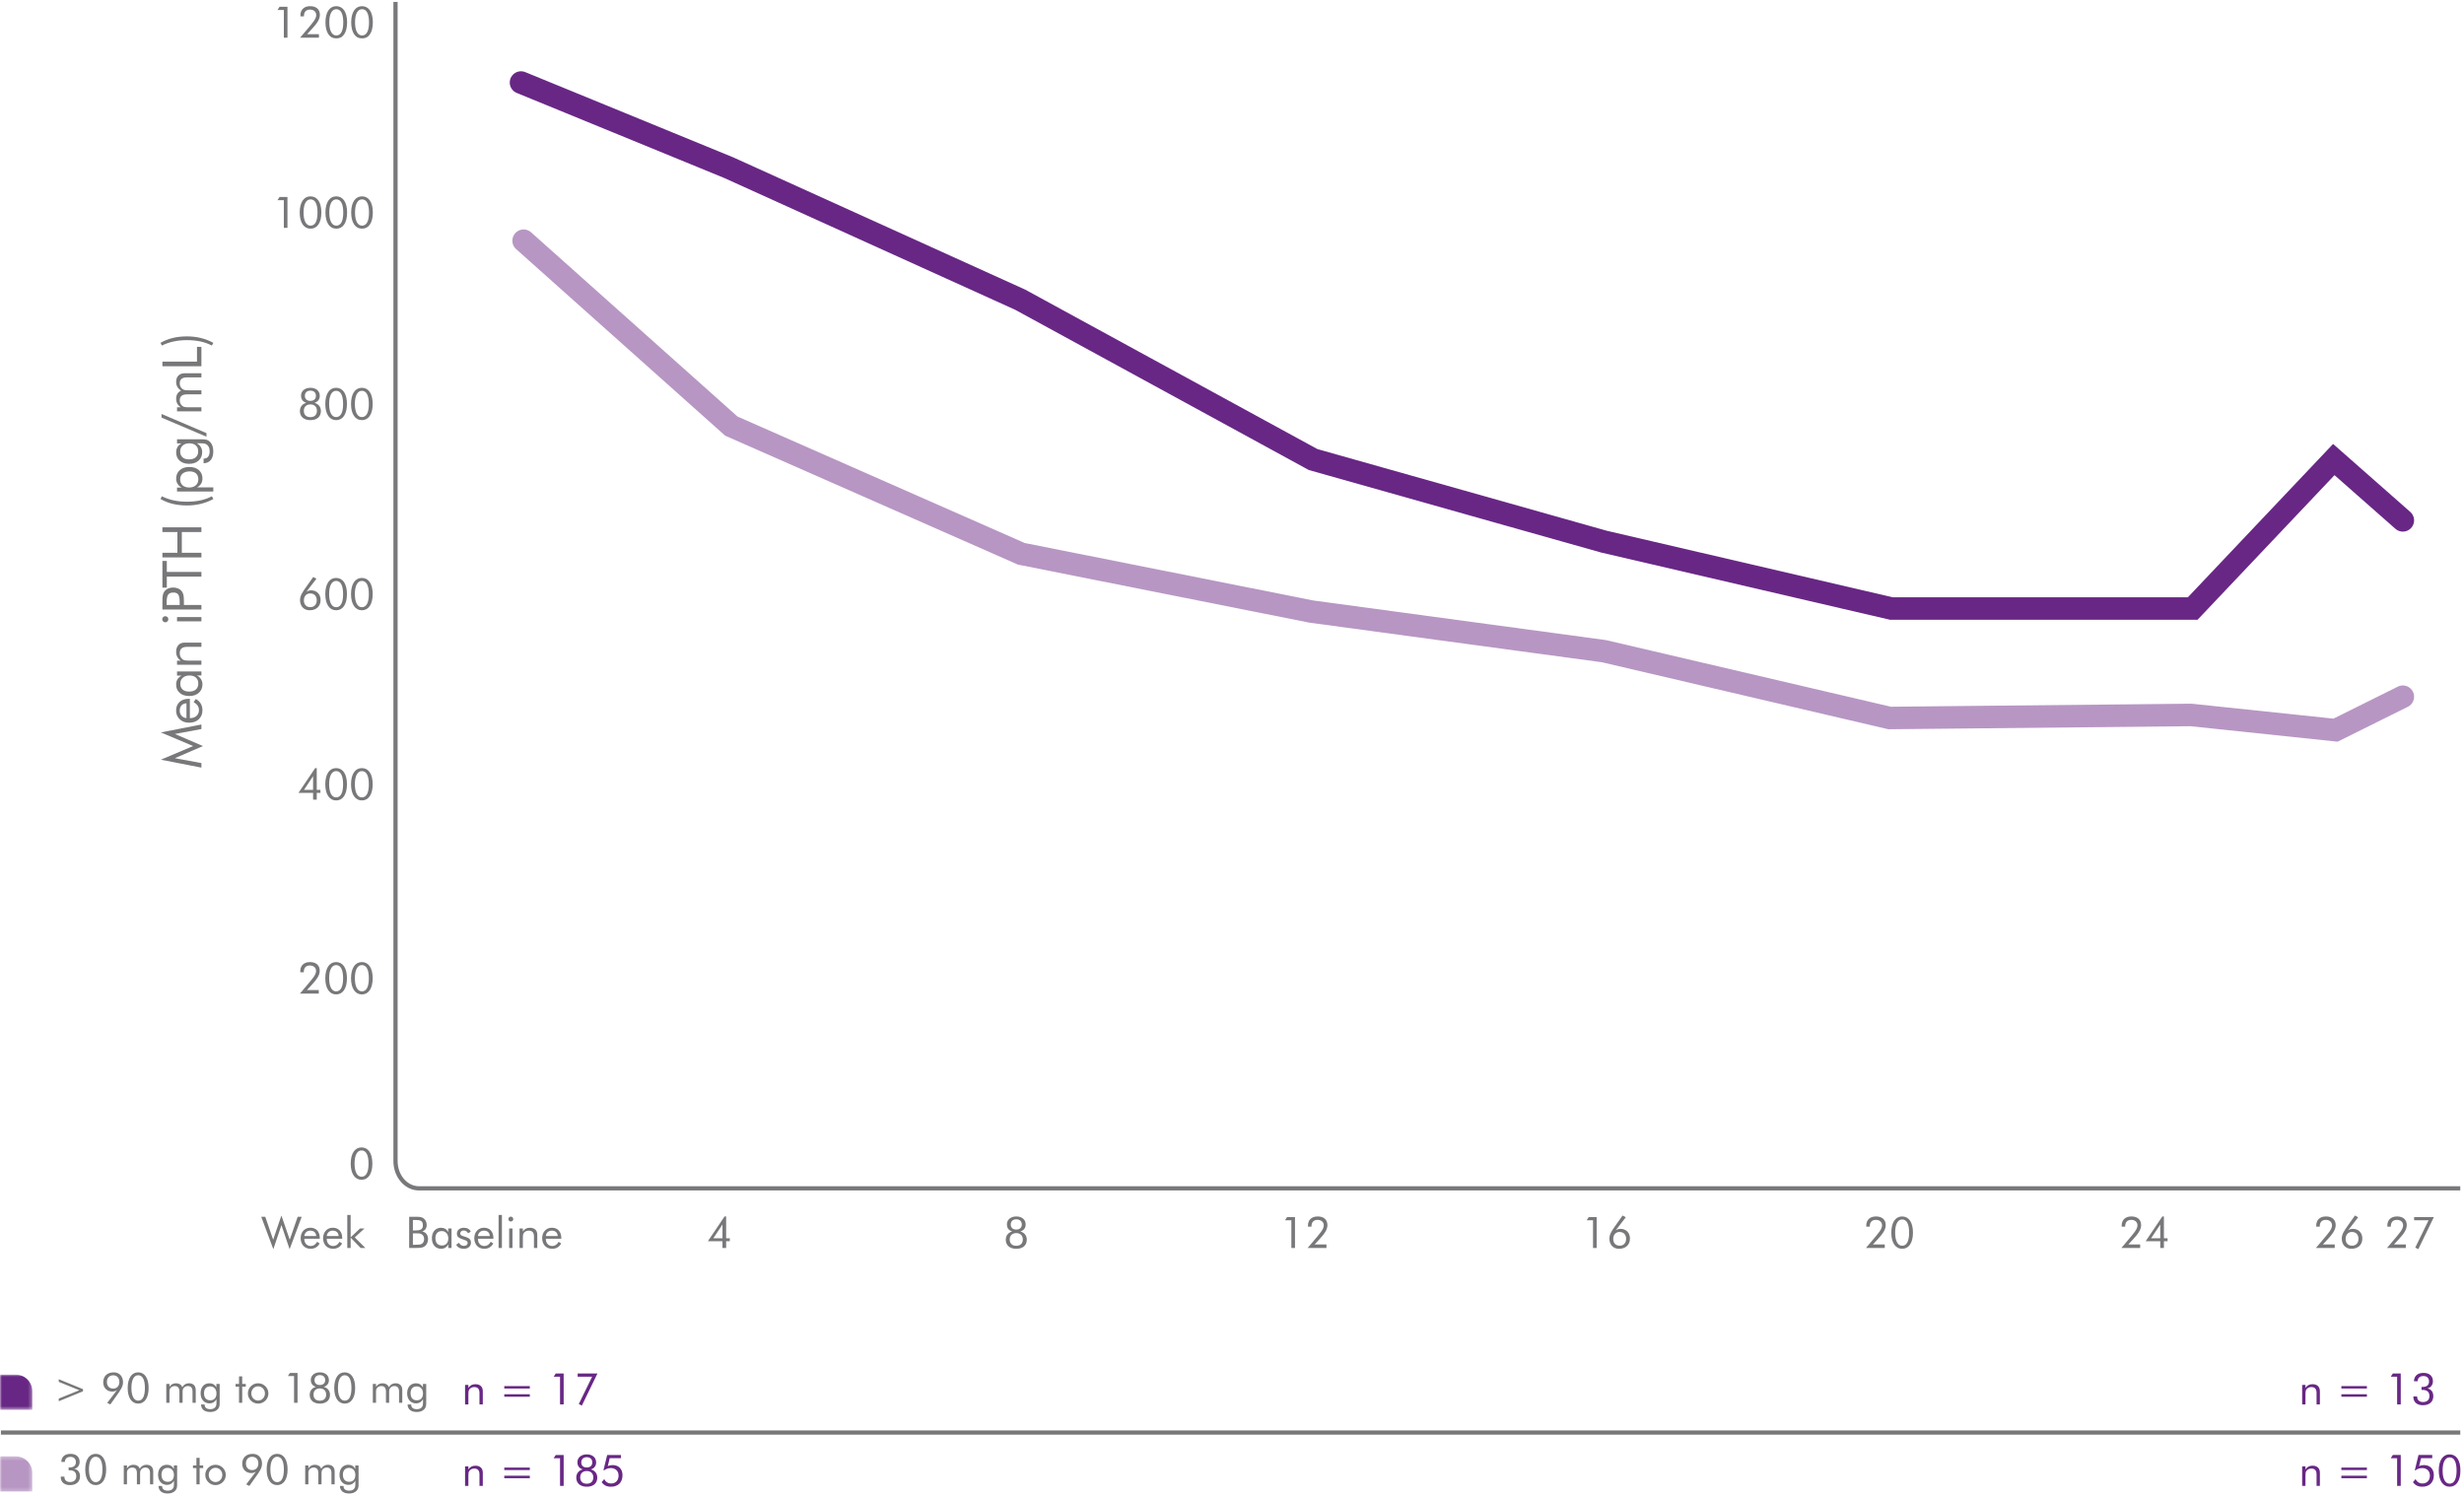 <?xml version="1.0" encoding="UTF-8"?>
<svg width="665px" height="404px" viewBox="0 0 665 404" version="1.1" xmlns="http://www.w3.org/2000/svg" xmlns:xlink="http://www.w3.org/1999/xlink">
    <!-- Generator: Sketch 52.6 (67491) - http://www.bohemiancoding.com/sketch -->
    <title>Group 41</title>
    <desc>Created with Sketch.</desc>
    <defs>
        <polygon id="path-1" points="0 0.983 8.721 0.983 8.721 10.485 0 10.485"></polygon>
        <polygon id="path-3" points="0 0.269 8.721 0.269 8.721 9.772 0 9.772"></polygon>
        <polygon id="path-5" points="0.949 0.314 45.132 0.314 45.132 13.979 0.949 13.979"></polygon>
        <polygon id="path-7" points="0.512 0.934 29.359 0.934 29.359 11.252 0.512 11.252"></polygon>
        <polygon id="path-9" points="0 405.377 664.584 405.377 664.584 0.934 0 0.934"></polygon>
    </defs>
    <g id="Desktop" stroke="none" stroke-width="1" fill="none" fill-rule="evenodd">
        <g id="3.0-Desktop-Dosing&amp;Admin" transform="translate(-388, -1972)">
            <g id="Group-41" transform="translate(388, 1931)">
                <path d="M0.245,427.654 L663.997,427.654" id="Stroke-1" stroke="#78787B" stroke-width="1.139"></path>
                <polyline id="Stroke-3" stroke="#682785" stroke-width="6.073" stroke-linecap="round" points="648.493 181.45 629.859 165.036 591.781 205.248 510.455 205.248 432.89 187.195 354.385 165.036 275.347 121.897 196.668 86.253 140.61 63.274"></polyline>
                <polyline id="Stroke-4" stroke="#B796C3" stroke-width="6.073" stroke-linecap="round" points="648.493 229.048 630.328 238.076 591.31 233.972 509.984 234.793 432.89 216.761 353.914 206.069 275.643 190.477 197.374 156.009 141.315 105.97"></polyline>
                <g id="Group-13" transform="translate(0, 40.585)">
                    <path d="M106.744,0.934 L106.744,313.791 C106.744,317.861 109.58,321.162 113.077,321.162 L663.997,321.162" id="Stroke-5" stroke="#78787B" stroke-width="1.139"></path>
                    <g id="Group-9" transform="translate(0, 370.457)">
                        <mask id="mask-2" fill="white">
                            <use xlink:href="#path-1"></use>
                        </mask>
                        <g id="Clip-8"></g>
                        <path d="M4.248,0.983 L-0,0.983 L-0,10.485 L8.721,10.485 L8.721,5.455 C8.721,2.985 6.718,0.983 4.248,0.983" id="Fill-7" fill="#682785" mask="url(#mask-2)"></path>
                    </g>
                    <g id="Group-12" transform="translate(0, 393.231)">
                        <mask id="mask-4" fill="white">
                            <use xlink:href="#path-3"></use>
                        </mask>
                        <g id="Clip-11"></g>
                        <path d="M4.248,0.269 L-0,0.269 L-0,9.772 L8.721,9.772 L8.721,4.744 C8.721,2.272 6.718,0.269 4.248,0.269" id="Fill-10" fill="#B796C3" mask="url(#mask-4)"></path>
                    </g>
                </g>
                <path d="M125.515,420.061 L125.515,414.794 L126.411,414.794 L126.411,415.607 C126.859,414.923 127.495,414.605 128.32,414.605 C129.545,414.605 130.3,415.288 130.3,416.479 L130.3,420.061 L129.404,420.061 L129.404,416.962 C129.404,415.901 128.944,415.383 128.002,415.383 C127.471,415.383 127.012,415.583 126.717,415.948 C126.411,416.325 126.411,416.761 126.411,417.339 L126.411,420.061 L125.515,420.061 Z M136.097,415.783 L136.097,415.112 L142.991,415.112 L142.991,415.783 L136.097,415.783 Z M136.097,417.987 L136.097,417.315 L142.991,417.315 L142.991,417.987 L136.097,417.987 Z M151.145,420.061 L151.145,412.59 L149.425,412.59 L149.99,411.718 L152.123,411.718 L152.123,420.061 L151.145,420.061 Z M157.037,420.379 L156.212,419.955 L159.806,412.59 L155.906,412.59 L155.906,411.718 L161.244,411.718 L157.037,420.379 Z" id="n-=-17" fill="#682785"></path>
                <path d="M125.515,442.057 L125.515,436.79 L126.411,436.79 L126.411,437.603 C126.859,436.919 127.495,436.601 128.32,436.601 C129.545,436.601 130.3,437.284 130.3,438.475 L130.3,442.057 L129.404,442.057 L129.404,438.958 C129.404,437.897 128.944,437.379 128.002,437.379 C127.471,437.379 127.012,437.579 126.717,437.944 C126.411,438.321 126.411,438.757 126.411,439.335 L126.411,442.057 L125.515,442.057 Z M136.097,437.779 L136.097,437.108 L142.991,437.108 L142.991,437.779 L136.097,437.779 Z M136.097,439.983 L136.097,439.311 L142.991,439.311 L142.991,439.983 L136.097,439.983 Z M151.145,442.057 L151.145,434.586 L149.425,434.586 L149.99,433.714 L152.123,433.714 L152.123,442.057 L151.145,442.057 Z M158.368,442.281 C156.577,442.281 155.528,441.303 155.528,439.842 C155.528,438.734 156.153,437.909 157.261,437.603 C156.318,437.308 155.835,436.66 155.835,435.658 C155.835,434.456 156.825,433.549 158.368,433.549 C159.936,433.549 160.89,434.433 160.89,435.741 C160.89,436.648 160.372,437.332 159.464,437.603 C160.572,437.921 161.196,438.734 161.196,439.818 C161.196,441.326 160.171,442.281 158.368,442.281 Z M158.345,437.084 C159.311,437.084 159.853,436.566 159.853,435.717 C159.853,434.845 159.287,434.315 158.368,434.315 C157.437,434.315 156.872,434.857 156.872,435.717 C156.872,436.554 157.402,437.084 158.345,437.084 Z M158.357,441.468 C159.488,441.468 160.124,440.82 160.124,439.771 C160.124,438.699 159.464,438.039 158.357,438.039 C157.249,438.039 156.589,438.71 156.589,439.771 C156.589,440.82 157.225,441.468 158.357,441.468 Z M164.908,442.281 C163.765,442.281 162.952,441.892 162.375,441.043 L163.082,440.219 C163.459,440.996 164.107,441.409 164.932,441.409 C166.134,441.409 166.947,440.584 166.947,439.276 C166.947,438.074 166.146,437.249 164.849,437.249 C164.19,437.249 163.577,437.449 163.058,437.85 L162.87,437.815 L163.871,433.714 L167.571,433.714 L167.571,434.574 L164.555,434.574 L164.025,436.742 C164.425,436.53 164.861,436.436 165.333,436.436 C166.982,436.436 168.007,437.497 168.007,439.182 C168.007,441.079 166.841,442.281 164.908,442.281 Z" id="n-=-185" fill="#682785"></path>
                <path d="M15.856,419.209 L15.856,418.491 L21.413,416.237 L15.856,413.971 L15.856,413.265 L22.404,415.952 L22.404,416.521 L15.856,419.209 Z M29.779,420.074 L28.936,419.641 L31.566,416.214 C31.168,416.476 30.769,416.601 30.314,416.601 C28.856,416.601 27.854,415.576 27.854,414.084 C27.854,412.456 28.936,411.409 30.712,411.409 C32.204,411.409 33.206,412.479 33.206,414.073 C33.206,415.246 32.534,416.18 31.635,417.455 L29.779,420.074 Z M30.576,415.793 C31.544,415.793 32.215,415.064 32.215,413.993 C32.215,412.889 31.555,412.206 30.53,412.206 C29.528,412.206 28.856,412.912 28.856,413.993 C28.856,415.098 29.494,415.793 30.576,415.793 Z M37.298,419.846 C35.578,419.846 34.462,418.309 34.462,415.622 C34.462,412.934 35.578,411.409 37.275,411.409 C39.017,411.409 40.11,412.912 40.11,415.622 C40.11,418.332 39.006,419.846 37.298,419.846 Z M37.286,419.049 C38.471,419.049 39.108,417.888 39.108,415.633 C39.108,413.367 38.471,412.194 37.286,412.194 C36.159,412.194 35.465,413.413 35.465,415.61 C35.465,417.819 36.159,419.049 37.286,419.049 Z M44.878,419.63 L44.878,414.54 L45.743,414.54 L45.743,415.326 C46.153,414.677 46.734,414.358 47.497,414.358 C48.317,414.358 48.909,414.711 49.205,415.394 C49.649,414.688 50.241,414.358 51.015,414.358 C52.143,414.358 52.826,415.018 52.826,416.168 L52.826,419.63 L51.96,419.63 L51.96,416.635 C51.96,415.61 51.562,415.109 50.697,415.109 C50.23,415.109 49.82,415.303 49.546,415.656 C49.33,415.941 49.273,416.259 49.273,416.681 C49.273,416.783 49.285,416.886 49.285,417 L49.285,419.63 L48.419,419.63 L48.419,416.635 C48.419,415.61 48.021,415.109 47.155,415.109 C46.688,415.109 46.267,415.303 45.994,415.656 C45.777,415.929 45.732,416.248 45.732,416.635 C45.732,416.749 45.743,416.874 45.743,417 L45.743,419.63 L44.878,419.63 Z M56.735,422.112 C55.175,422.112 54.287,421.361 54.253,420.085 L55.232,420.085 L55.232,420.154 C55.232,420.905 55.768,421.349 56.747,421.349 C57.441,421.349 57.942,421.122 58.204,420.678 C58.398,420.359 58.421,419.983 58.421,419.516 L58.421,418.662 C58.022,419.391 57.362,419.789 56.576,419.789 C55.118,419.789 54.139,418.719 54.139,417.068 C54.139,415.371 55.107,414.358 56.53,414.358 C57.373,414.358 58.022,414.745 58.398,415.485 L58.398,414.54 L59.286,414.54 L59.286,419.539 C59.286,420.268 59.263,420.837 58.785,421.338 C58.318,421.85 57.635,422.112 56.735,422.112 Z M56.758,418.958 C57.783,418.958 58.421,418.275 58.421,417.102 C58.421,415.918 57.703,415.2 56.724,415.2 C55.676,415.2 55.062,415.872 55.062,417.034 C55.062,418.264 55.676,418.958 56.758,418.958 Z M64.509,419.63 L64.509,415.257 L63.575,415.257 L63.575,414.54 L64.509,414.54 L64.509,412.49 L65.374,412.49 L65.374,414.54 L66.331,414.54 L66.331,415.257 L65.374,415.257 L65.374,419.63 L64.509,419.63 Z M69.671,419.846 C68.92,419.846 68.236,419.562 67.712,419.038 C67.177,418.503 66.904,417.842 66.904,417.102 C66.904,416.362 67.177,415.679 67.712,415.155 C68.236,414.631 68.92,414.358 69.671,414.358 C70.423,414.358 71.094,414.642 71.63,415.166 C72.153,415.679 72.438,416.362 72.438,417.102 C72.438,417.842 72.153,418.514 71.63,419.038 C71.094,419.55 70.411,419.846 69.671,419.846 Z M69.671,419.026 C70.684,419.026 71.504,418.184 71.504,417.102 C71.504,416.02 70.684,415.178 69.671,415.178 C68.646,415.178 67.826,416.02 67.826,417.102 C67.826,418.184 68.658,419.026 69.671,419.026 Z M79.358,419.63 L79.358,412.411 L77.695,412.411 L78.242,411.568 L80.303,411.568 L80.303,419.63 L79.358,419.63 Z M86.33,419.846 C84.599,419.846 83.586,418.901 83.586,417.489 C83.586,416.419 84.189,415.622 85.26,415.326 C84.349,415.041 83.882,414.415 83.882,413.447 C83.882,412.285 84.839,411.409 86.33,411.409 C87.845,411.409 88.767,412.263 88.767,413.527 C88.767,414.403 88.266,415.064 87.389,415.326 C88.46,415.633 89.063,416.419 89.063,417.466 C89.063,418.924 88.072,419.846 86.33,419.846 Z M86.307,414.825 C87.241,414.825 87.765,414.324 87.765,413.504 C87.765,412.661 87.218,412.149 86.33,412.149 C85.431,412.149 84.884,412.673 84.884,413.504 C84.884,414.312 85.396,414.825 86.307,414.825 Z M86.319,419.061 C87.412,419.061 88.027,418.434 88.027,417.421 C88.027,416.385 87.389,415.747 86.319,415.747 C85.248,415.747 84.611,416.396 84.611,417.421 C84.611,418.434 85.226,419.061 86.319,419.061 Z M93.041,419.846 C91.322,419.846 90.206,418.309 90.206,415.622 C90.206,412.934 91.322,411.409 93.018,411.409 C94.76,411.409 95.854,412.912 95.854,415.622 C95.854,418.332 94.749,419.846 93.041,419.846 Z M93.03,419.049 C94.214,419.049 94.851,417.888 94.851,415.633 C94.851,413.367 94.214,412.194 93.03,412.194 C91.902,412.194 91.208,413.413 91.208,415.61 C91.208,417.819 91.902,419.049 93.03,419.049 Z M100.621,419.63 L100.621,414.54 L101.486,414.54 L101.486,415.326 C101.896,414.677 102.477,414.358 103.24,414.358 C104.06,414.358 104.652,414.711 104.948,415.394 C105.392,414.688 105.984,414.358 106.758,414.358 C107.886,414.358 108.569,415.018 108.569,416.168 L108.569,419.63 L107.704,419.63 L107.704,416.635 C107.704,415.61 107.305,415.109 106.44,415.109 C105.973,415.109 105.563,415.303 105.29,415.656 C105.073,415.941 105.016,416.259 105.016,416.681 C105.016,416.783 105.028,416.886 105.028,417 L105.028,419.63 L104.162,419.63 L104.162,416.635 C104.162,415.61 103.764,415.109 102.898,415.109 C102.431,415.109 102.01,415.303 101.737,415.656 C101.52,415.929 101.475,416.248 101.475,416.635 C101.475,416.749 101.486,416.874 101.486,417 L101.486,419.63 L100.621,419.63 Z M112.479,422.112 C110.919,422.112 110.03,421.361 109.996,420.085 L110.975,420.085 L110.975,420.154 C110.975,420.905 111.511,421.349 112.49,421.349 C113.185,421.349 113.686,421.122 113.947,420.678 C114.141,420.359 114.164,419.983 114.164,419.516 L114.164,418.662 C113.765,419.391 113.105,419.789 112.319,419.789 C110.862,419.789 109.882,418.719 109.882,417.068 C109.882,415.371 110.85,414.358 112.274,414.358 C113.116,414.358 113.765,414.745 114.141,415.485 L114.141,414.54 L115.029,414.54 L115.029,419.539 C115.029,420.268 115.006,420.837 114.528,421.338 C114.061,421.85 113.378,422.112 112.479,422.112 Z M112.501,418.958 C113.526,418.958 114.164,418.275 114.164,417.102 C114.164,415.918 113.446,415.2 112.467,415.2 C111.42,415.2 110.805,415.872 110.805,417.034 C110.805,418.264 111.42,418.958 112.501,418.958 Z" id="&gt;-90-mg-to-180-mg" fill="#78787B"></path>
                <path d="M18.864,441.842 C17.35,441.842 16.393,440.999 16.393,439.712 L16.393,439.564 L17.384,439.564 L17.384,439.656 C17.384,440.487 17.965,441.011 18.898,441.011 C19.98,441.011 20.584,440.43 20.584,439.439 C20.584,438.392 19.98,437.845 18.807,437.845 C18.716,437.845 18.625,437.845 18.523,437.856 L18.523,437.059 C18.614,437.059 18.693,437.071 18.784,437.071 C19.912,437.071 20.481,436.57 20.481,435.613 C20.481,434.771 19.935,434.224 19.035,434.224 C18.09,434.224 17.543,434.702 17.498,435.579 L16.541,435.579 C16.61,434.19 17.486,433.404 19.058,433.404 C20.572,433.404 21.495,434.247 21.495,435.568 C21.495,436.536 20.959,437.23 20.048,437.469 C21.016,437.629 21.597,438.369 21.597,439.473 C21.597,440.931 20.595,441.842 18.864,441.842 Z M25.841,441.842 C24.121,441.842 23.005,440.305 23.005,437.617 C23.005,434.93 24.121,433.404 25.818,433.404 C27.56,433.404 28.653,434.907 28.653,437.617 C28.653,440.327 27.549,441.842 25.841,441.842 Z M25.829,441.045 C27.013,441.045 27.651,439.883 27.651,437.629 C27.651,435.363 27.013,434.19 25.829,434.19 C24.702,434.19 24.007,435.408 24.007,437.606 C24.007,439.815 24.702,441.045 25.829,441.045 Z M33.405,441.626 L33.405,436.536 L34.271,436.536 L34.271,437.321 C34.681,436.672 35.261,436.353 36.024,436.353 C36.844,436.353 37.436,436.706 37.732,437.39 C38.176,436.684 38.769,436.353 39.543,436.353 C40.67,436.353 41.353,437.014 41.353,438.164 L41.353,441.626 L40.488,441.626 L40.488,438.631 C40.488,437.606 40.089,437.105 39.224,437.105 C38.757,437.105 38.347,437.298 38.074,437.651 C37.858,437.936 37.801,438.255 37.801,438.676 C37.801,438.779 37.812,438.881 37.812,438.995 L37.812,441.626 L36.947,441.626 L36.947,438.631 C36.947,437.606 36.548,437.105 35.683,437.105 C35.216,437.105 34.795,437.298 34.521,437.651 C34.305,437.925 34.259,438.244 34.259,438.631 C34.259,438.745 34.271,438.87 34.271,438.995 L34.271,441.626 L33.405,441.626 Z M45.255,444.108 C43.695,444.108 42.807,443.356 42.773,442.081 L43.752,442.081 L43.752,442.149 C43.752,442.901 44.287,443.345 45.267,443.345 C45.961,443.345 46.462,443.117 46.724,442.673 C46.918,442.354 46.941,441.979 46.941,441.512 L46.941,440.658 C46.542,441.386 45.882,441.785 45.096,441.785 C43.638,441.785 42.659,440.715 42.659,439.063 C42.659,437.367 43.627,436.353 45.05,436.353 C45.893,436.353 46.542,436.74 46.918,437.481 L46.918,436.536 L47.806,436.536 L47.806,441.534 C47.806,442.263 47.783,442.833 47.305,443.334 C46.838,443.846 46.155,444.108 45.255,444.108 Z M45.278,440.954 C46.303,440.954 46.941,440.27 46.941,439.098 C46.941,437.913 46.223,437.196 45.244,437.196 C44.196,437.196 43.581,437.868 43.581,439.029 C43.581,440.259 44.196,440.954 45.278,440.954 Z M53.014,441.626 L53.014,437.253 L52.08,437.253 L52.08,436.536 L53.014,436.536 L53.014,434.486 L53.879,434.486 L53.879,436.536 L54.836,436.536 L54.836,437.253 L53.879,437.253 L53.879,441.626 L53.014,441.626 Z M58.168,441.842 C57.417,441.842 56.733,441.557 56.21,441.033 C55.674,440.498 55.401,439.838 55.401,439.098 C55.401,438.357 55.674,437.674 56.21,437.15 C56.733,436.627 57.417,436.353 58.168,436.353 C58.92,436.353 59.592,436.638 60.127,437.162 C60.651,437.674 60.935,438.357 60.935,439.098 C60.935,439.838 60.651,440.51 60.127,441.033 C59.592,441.546 58.908,441.842 58.168,441.842 Z M58.168,441.022 C59.182,441.022 60.002,440.179 60.002,439.098 C60.002,438.016 59.182,437.173 58.168,437.173 C57.143,437.173 56.324,438.016 56.324,439.098 C56.324,440.179 57.155,441.022 58.168,441.022 Z M67.293,442.07 L66.45,441.637 L69.081,438.209 C68.682,438.471 68.284,438.597 67.828,438.597 C66.371,438.597 65.369,437.572 65.369,436.08 C65.369,434.452 66.45,433.404 68.227,433.404 C69.718,433.404 70.72,434.474 70.72,436.069 C70.72,437.242 70.049,438.175 69.149,439.451 L67.293,442.07 Z M68.09,437.788 C69.058,437.788 69.73,437.059 69.73,435.989 C69.73,434.884 69.069,434.201 68.045,434.201 C67.042,434.201 66.371,434.907 66.371,435.989 C66.371,437.093 67.008,437.788 68.09,437.788 Z M74.805,441.842 C73.085,441.842 71.969,440.305 71.969,437.617 C71.969,434.93 73.085,433.404 74.782,433.404 C76.524,433.404 77.617,434.907 77.617,437.617 C77.617,440.327 76.513,441.842 74.805,441.842 Z M74.793,441.045 C75.977,441.045 76.615,439.883 76.615,437.629 C76.615,435.363 75.977,434.19 74.793,434.19 C73.666,434.19 72.971,435.408 72.971,437.606 C72.971,439.815 73.666,441.045 74.793,441.045 Z M82.369,441.626 L82.369,436.536 L83.235,436.536 L83.235,437.321 C83.645,436.672 84.225,436.353 84.988,436.353 C85.808,436.353 86.4,436.706 86.696,437.39 C87.141,436.684 87.733,436.353 88.507,436.353 C89.634,436.353 90.317,437.014 90.317,438.164 L90.317,441.626 L89.452,441.626 L89.452,438.631 C89.452,437.606 89.054,437.105 88.188,437.105 C87.721,437.105 87.311,437.298 87.038,437.651 C86.822,437.936 86.765,438.255 86.765,438.676 C86.765,438.779 86.776,438.881 86.776,438.995 L86.776,441.626 L85.911,441.626 L85.911,438.631 C85.911,437.606 85.512,437.105 84.647,437.105 C84.18,437.105 83.759,437.298 83.485,437.651 C83.269,437.925 83.223,438.244 83.223,438.631 C83.223,438.745 83.235,438.87 83.235,438.995 L83.235,441.626 L82.369,441.626 Z M94.219,444.108 C92.659,444.108 91.771,443.356 91.737,442.081 L92.716,442.081 L92.716,442.149 C92.716,442.901 93.252,443.345 94.231,443.345 C94.925,443.345 95.426,443.117 95.688,442.673 C95.882,442.354 95.905,441.979 95.905,441.512 L95.905,440.658 C95.506,441.386 94.846,441.785 94.06,441.785 C92.602,441.785 91.623,440.715 91.623,439.063 C91.623,437.367 92.591,436.353 94.014,436.353 C94.857,436.353 95.506,436.74 95.882,437.481 L95.882,436.536 L96.77,436.536 L96.77,441.534 C96.77,442.263 96.747,442.833 96.269,443.334 C95.802,443.846 95.119,444.108 94.219,444.108 Z M94.242,440.954 C95.267,440.954 95.905,440.27 95.905,439.098 C95.905,437.913 95.187,437.196 94.208,437.196 C93.16,437.196 92.546,437.868 92.546,439.029 C92.546,440.259 93.16,440.954 94.242,440.954 Z" id="30-mg-to-90-mg" fill="#78787B"></path>
                <path d="M621.32,420.061 L621.32,414.794 L622.216,414.794 L622.216,415.607 C622.663,414.923 623.3,414.605 624.125,414.605 C625.35,414.605 626.104,415.288 626.104,416.479 L626.104,420.061 L625.209,420.061 L625.209,416.962 C625.209,415.901 624.749,415.383 623.806,415.383 C623.276,415.383 622.817,415.583 622.522,415.948 C622.216,416.325 622.216,416.761 622.216,417.339 L622.216,420.061 L621.32,420.061 Z M631.902,415.783 L631.902,415.112 L638.795,415.112 L638.795,415.783 L631.902,415.783 Z M631.902,417.987 L631.902,417.315 L638.795,417.315 L638.795,417.987 L631.902,417.987 Z M646.95,420.061 L646.95,412.59 L645.229,412.59 L645.795,411.718 L647.928,411.718 L647.928,420.061 L646.95,420.061 Z M653.89,420.285 C652.323,420.285 651.333,419.413 651.333,418.081 L651.333,417.928 L652.358,417.928 L652.358,418.022 C652.358,418.882 652.959,419.425 653.926,419.425 C655.045,419.425 655.67,418.824 655.67,417.798 C655.67,416.714 655.045,416.149 653.831,416.149 C653.737,416.149 653.643,416.149 653.537,416.16 L653.537,415.336 C653.631,415.336 653.714,415.347 653.808,415.347 C654.974,415.347 655.564,414.829 655.564,413.839 C655.564,412.967 654.998,412.401 654.067,412.401 C653.089,412.401 652.523,412.896 652.476,413.804 L651.486,413.804 C651.557,412.366 652.464,411.553 654.091,411.553 C655.658,411.553 656.612,412.425 656.612,413.792 C656.612,414.794 656.058,415.512 655.116,415.76 C656.117,415.925 656.718,416.691 656.718,417.834 C656.718,419.342 655.681,420.285 653.89,420.285 Z" id="n-=-13" fill="#682785"></path>
                <g id="Group-17" transform="translate(619.452, 428.742)">
                    <mask id="mask-6" fill="white">
                        <use xlink:href="#path-5"></use>
                    </mask>
                    <g id="Clip-16"></g>
                    <path d="M1.868,13.314 L1.868,8.047 L2.764,8.047 L2.764,8.86 C3.211,8.177 3.848,7.858 4.673,7.858 C5.898,7.858 6.652,8.542 6.652,9.732 L6.652,13.314 L5.757,13.314 L5.757,10.215 C5.757,9.155 5.297,8.636 4.354,8.636 C3.824,8.636 3.365,8.837 3.07,9.202 C2.764,9.579 2.764,10.015 2.764,10.592 L2.764,13.314 L1.868,13.314 Z M12.45,9.037 L12.45,8.365 L19.343,8.365 L19.343,9.037 L12.45,9.037 Z M12.45,11.24 L12.45,10.569 L19.343,10.569 L19.343,11.24 L12.45,11.24 Z M27.498,13.314 L27.498,5.843 L25.777,5.843 L26.343,4.971 L28.476,4.971 L28.476,13.314 L27.498,13.314 Z M34.309,13.538 C33.166,13.538 32.352,13.149 31.775,12.301 L32.482,11.476 C32.859,12.254 33.507,12.666 34.332,12.666 C35.534,12.666 36.347,11.841 36.347,10.533 C36.347,9.331 35.546,8.507 34.25,8.507 C33.59,8.507 32.977,8.707 32.459,9.108 L32.27,9.072 L33.272,4.971 L36.972,4.971 L36.972,5.832 L33.955,5.832 L33.425,8 C33.825,7.788 34.261,7.694 34.733,7.694 C36.383,7.694 37.408,8.754 37.408,10.439 C37.408,12.336 36.241,13.538 34.309,13.538 Z M41.673,13.538 C39.894,13.538 38.739,11.947 38.739,9.166 C38.739,6.386 39.894,4.807 41.65,4.807 C43.453,4.807 44.584,6.362 44.584,9.166 C44.584,11.971 43.441,13.538 41.673,13.538 Z M41.662,12.713 C42.887,12.713 43.547,11.511 43.547,9.178 C43.547,6.833 42.887,5.62 41.662,5.62 C40.495,5.62 39.776,6.88 39.776,9.155 C39.776,11.441 40.495,12.713 41.662,12.713 Z" id="n-=-150" fill="#682785" mask="url(#mask-6)"></path>
                </g>
                <path d="M110.432,377.839 L110.432,369.414 L112.188,369.414 C113.107,369.414 113.779,369.449 114.309,369.838 C114.839,370.227 115.158,370.875 115.158,371.629 C115.158,372.525 114.71,373.138 113.909,373.373 C114.898,373.526 115.523,374.316 115.523,375.447 C115.523,376.142 115.252,376.779 114.828,377.203 C114.215,377.804 113.39,377.839 112.188,377.839 L110.432,377.839 Z M111.434,373.102 L112.188,373.102 C113.543,373.102 114.132,372.772 114.132,371.747 C114.132,370.533 113.52,370.286 112.188,370.286 L111.434,370.286 L111.434,373.102 Z M111.434,376.967 L112.188,376.967 C112.989,376.967 113.543,376.944 113.909,376.684 C114.25,376.437 114.462,375.977 114.462,375.447 C114.462,374.834 114.227,374.375 113.767,374.116 C113.414,373.904 113.001,373.892 112.483,373.892 L111.434,373.892 L111.434,376.967 Z M119.082,378.063 C117.573,378.063 116.56,376.944 116.56,375.223 C116.56,373.456 117.561,372.383 119.034,372.383 C119.918,372.383 120.566,372.784 120.967,373.562 L120.967,372.572 L121.863,372.572 L121.863,377.839 L120.991,377.839 L120.991,376.885 C120.566,377.651 119.895,378.063 119.082,378.063 Z M119.27,377.168 C120.331,377.168 120.991,376.472 120.991,375.259 C120.991,374.033 120.248,373.279 119.235,373.279 C118.151,373.279 117.514,373.974 117.514,375.176 C117.514,376.449 118.151,377.168 119.27,377.168 Z M125.186,378.063 C124.207,378.063 123.524,377.698 123.112,376.956 L123.878,376.437 C124.172,377.003 124.62,377.274 125.221,377.274 C125.822,377.274 126.211,376.944 126.211,376.484 C126.211,376.084 125.94,375.871 125.386,375.683 C124.09,375.235 123.312,375.011 123.312,373.974 C123.312,373.055 124.054,372.383 125.174,372.383 C126.081,372.383 126.765,372.761 127.047,373.432 L126.317,373.88 C126.105,373.397 125.669,373.126 125.115,373.126 C124.585,373.126 124.219,373.456 124.219,373.915 C124.219,374.469 124.702,374.54 125.574,374.823 C126.6,375.153 127.106,375.53 127.106,376.39 C127.106,377.368 126.352,378.063 125.186,378.063 Z M130.689,378.063 C129.086,378.063 128.002,376.908 128.002,375.188 C128.002,373.526 129.098,372.372 130.63,372.372 C132.173,372.372 133.163,373.42 133.163,375.164 L133.163,375.341 L128.992,375.341 L128.992,375.424 C128.992,376.567 129.722,377.309 130.736,377.309 C131.443,377.309 132.008,376.932 132.444,376.166 L133.128,376.626 C132.597,377.58 131.773,378.063 130.689,378.063 Z M128.992,374.611 L132.197,374.611 C132.138,373.68 131.549,373.161 130.594,373.161 C129.734,373.161 129.086,373.715 128.992,374.611 Z M134.565,377.839 L134.565,368.919 L135.461,368.919 L135.461,377.839 L134.565,377.839 Z M137.865,370.698 C137.499,370.698 137.205,370.416 137.205,370.038 C137.205,369.673 137.499,369.379 137.865,369.379 C138.23,369.379 138.525,369.685 138.525,370.05 C138.525,370.416 138.23,370.698 137.865,370.698 Z M137.417,377.839 L137.417,372.572 L138.313,372.572 L138.313,377.839 L137.417,377.839 Z M140.222,377.839 L140.222,372.572 L141.117,372.572 L141.117,373.385 C141.565,372.702 142.201,372.383 143.026,372.383 C144.252,372.383 145.006,373.067 145.006,374.257 L145.006,377.839 L144.11,377.839 L144.11,374.74 C144.11,373.68 143.651,373.161 142.708,373.161 C142.178,373.161 141.718,373.361 141.423,373.727 C141.117,374.104 141.117,374.54 141.117,375.117 L141.117,377.839 L140.222,377.839 Z M149.012,378.063 C147.41,378.063 146.325,376.908 146.325,375.188 C146.325,373.526 147.421,372.372 148.953,372.372 C150.497,372.372 151.487,373.42 151.487,375.164 L151.487,375.341 L147.315,375.341 L147.315,375.424 C147.315,376.567 148.046,377.309 149.059,377.309 C149.766,377.309 150.332,376.932 150.768,376.166 L151.451,376.626 C150.921,377.58 150.096,378.063 149.012,378.063 Z M147.315,374.611 L150.52,374.611 C150.462,373.68 149.872,373.161 148.918,373.161 C148.058,373.161 147.41,373.715 147.315,374.611 Z" id="Baseline" fill="#78787B"></path>
                <path d="M73.768,378.169 L70.503,369.414 L71.588,369.414 L73.72,375.612 L75.948,369.084 L78.198,375.612 L80.343,369.414 L81.427,369.414 L78.163,378.169 L75.959,371.653 L73.768,378.169 Z M83.831,378.063 C82.228,378.063 81.144,376.908 81.144,375.188 C81.144,373.526 82.24,372.372 83.772,372.372 C85.316,372.372 86.305,373.42 86.305,375.164 L86.305,375.341 L82.134,375.341 L82.134,375.424 C82.134,376.567 82.865,377.309 83.878,377.309 C84.585,377.309 85.151,376.932 85.587,376.166 L86.27,376.626 C85.74,377.58 84.915,378.063 83.831,378.063 Z M82.134,374.611 L85.339,374.611 C85.28,373.68 84.691,373.161 83.737,373.161 C82.876,373.161 82.228,373.715 82.134,374.611 Z M89.888,378.063 C88.285,378.063 87.201,376.908 87.201,375.188 C87.201,373.526 88.297,372.372 89.829,372.372 C91.372,372.372 92.362,373.42 92.362,375.164 L92.362,375.341 L88.191,375.341 L88.191,375.424 C88.191,376.567 88.921,377.309 89.935,377.309 C90.642,377.309 91.207,376.932 91.643,376.166 L92.327,376.626 C91.797,377.58 90.972,378.063 89.888,378.063 Z M88.191,374.611 L91.396,374.611 C91.337,373.68 90.748,373.161 89.793,373.161 C88.933,373.161 88.285,373.715 88.191,374.611 Z M93.729,377.839 L93.729,368.919 L94.625,368.919 L94.637,374.964 L97.17,372.572 L98.372,372.572 L95.744,374.988 L98.608,377.839 L97.347,377.839 L94.637,375.058 L94.625,377.839 L93.729,377.839 Z" id="Week" fill="#78787B"></path>
                <path d="M274.287,378.063 C272.496,378.063 271.447,377.085 271.447,375.624 C271.447,374.516 272.072,373.691 273.179,373.385 C272.237,373.09 271.753,372.442 271.753,371.441 C271.753,370.239 272.743,369.331 274.287,369.331 C275.854,369.331 276.809,370.215 276.809,371.523 C276.809,372.431 276.29,373.114 275.383,373.385 C276.49,373.703 277.115,374.516 277.115,375.6 C277.115,377.109 276.09,378.063 274.287,378.063 Z M274.263,372.867 C275.23,372.867 275.772,372.348 275.772,371.5 C275.772,370.628 275.206,370.097 274.287,370.097 C273.356,370.097 272.79,370.639 272.79,371.5 C272.79,372.336 273.321,372.867 274.263,372.867 Z M274.275,377.25 C275.406,377.25 276.043,376.602 276.043,375.553 C276.043,374.481 275.383,373.821 274.275,373.821 C273.167,373.821 272.508,374.493 272.508,375.553 C272.508,376.602 273.144,377.25 274.275,377.25 Z" id="8" fill="#78787B"></path>
                <path d="M194.984,377.839 L194.984,376.025 L191.037,376.025 L195.55,369.331 L195.974,369.331 L195.974,375.212 L196.964,375.212 L196.964,376.025 L195.974,376.025 L195.974,377.839 L194.984,377.839 Z M192.522,375.212 L194.984,375.212 L194.984,371.511 L192.522,375.212 Z" id="4" fill="#78787B"></path>
                <path d="M348.521,377.839 L348.521,370.368 L346.801,370.368 L347.367,369.496 L349.499,369.496 L349.499,377.839 L348.521,377.839 Z M352.917,377.839 L354.696,375.73 C356.204,373.927 357.265,372.819 357.265,371.724 C357.265,370.875 356.617,370.251 355.603,370.251 C354.543,370.251 353.954,370.863 353.954,371.983 L353.954,372.077 L353.011,372.077 C353.011,372.006 352.999,371.924 352.999,371.853 C352.999,370.262 353.977,369.331 355.639,369.331 C357.288,369.331 358.255,370.215 358.255,371.665 C358.255,372.878 357.477,373.986 356.122,375.459 L354.802,376.885 L357.995,376.885 L357.995,377.839 L352.917,377.839 Z" id="12" fill="#78787B"></path>
                <path d="M429.936,377.839 L429.936,370.368 L428.216,370.368 L428.781,369.496 L430.914,369.496 L430.914,377.839 L429.936,377.839 Z M436.936,378.063 C435.392,378.063 434.355,376.956 434.355,375.306 C434.355,374.092 435.062,373.114 435.993,371.794 L437.914,369.084 L438.786,369.544 L436.064,373.079 C436.476,372.808 436.889,372.678 437.36,372.678 C438.868,372.678 439.905,373.739 439.905,375.282 C439.905,376.967 438.774,378.063 436.936,378.063 Z M437.136,377.227 C438.173,377.227 438.868,376.496 438.868,375.376 C438.868,374.233 438.197,373.515 437.077,373.515 C436.076,373.515 435.392,374.281 435.392,375.388 C435.392,376.531 436.076,377.227 437.136,377.227 Z" id="16" fill="#78787B"></path>
                <path d="M503.592,377.839 L505.371,375.73 C506.879,373.927 507.94,372.819 507.94,371.724 C507.94,370.875 507.292,370.251 506.278,370.251 C505.218,370.251 504.629,370.863 504.629,371.983 L504.629,372.077 L503.686,372.077 C503.686,372.006 503.674,371.924 503.674,371.853 C503.674,370.262 504.652,369.331 506.314,369.331 C507.963,369.331 508.93,370.215 508.93,371.665 C508.93,372.878 508.152,373.986 506.797,375.459 L505.477,376.885 L508.67,376.885 L508.67,377.839 L503.592,377.839 Z M513.372,378.063 C511.593,378.063 510.438,376.472 510.438,373.691 C510.438,370.91 511.593,369.331 513.349,369.331 C515.151,369.331 516.283,370.887 516.283,373.691 C516.283,376.496 515.14,378.063 513.372,378.063 Z M513.36,377.238 C514.586,377.238 515.246,376.036 515.246,373.703 C515.246,371.358 514.586,370.145 513.36,370.145 C512.194,370.145 511.475,371.405 511.475,373.68 C511.475,375.966 512.194,377.238 513.36,377.238 Z" id="20" fill="#78787B"></path>
                <path d="M572.523,377.839 L574.303,375.73 C575.811,373.927 576.871,372.819 576.871,371.724 C576.871,370.875 576.223,370.251 575.21,370.251 C574.149,370.251 573.56,370.863 573.56,371.983 L573.56,372.077 L572.617,372.077 C572.617,372.006 572.606,371.924 572.606,371.853 C572.606,370.262 573.584,369.331 575.245,369.331 C576.895,369.331 577.861,370.215 577.861,371.665 C577.861,372.878 577.083,373.986 575.728,375.459 L574.409,376.885 L577.602,376.885 L577.602,377.839 L572.523,377.839 Z M583.022,377.839 L583.022,376.025 L579.075,376.025 L583.588,369.331 L584.012,369.331 L584.012,375.212 L585.002,375.212 L585.002,376.025 L584.012,376.025 L584.012,377.839 L583.022,377.839 Z M580.56,375.212 L583.022,375.212 L583.022,371.511 L580.56,375.212 Z" id="24" fill="#78787B"></path>
                <path d="M625.035,377.839 L626.814,375.73 C628.322,373.927 629.383,372.819 629.383,371.724 C629.383,370.875 628.735,370.251 627.721,370.251 C626.661,370.251 626.072,370.863 626.072,371.983 L626.072,372.077 L625.129,372.077 C625.129,372.006 625.117,371.924 625.117,371.853 C625.117,370.262 626.095,369.331 627.757,369.331 C629.406,369.331 630.373,370.215 630.373,371.665 C630.373,372.878 629.595,373.986 628.24,375.459 L626.92,376.885 L630.113,376.885 L630.113,377.839 L625.035,377.839 Z M634.591,378.063 C633.048,378.063 632.011,376.956 632.011,375.306 C632.011,374.092 632.718,373.114 633.649,371.794 L635.569,369.084 L636.441,369.544 L633.719,373.079 C634.132,372.808 634.544,372.678 635.015,372.678 C636.524,372.678 637.561,373.739 637.561,375.282 C637.561,376.967 636.43,378.063 634.591,378.063 Z M634.792,377.227 C635.829,377.227 636.524,376.496 636.524,375.376 C636.524,374.233 635.852,373.515 634.733,373.515 C633.731,373.515 633.048,374.281 633.048,375.388 C633.048,376.531 633.731,377.227 634.792,377.227 Z" id="26" fill="#78787B"></path>
                <path d="M644.218,377.839 L645.998,375.73 C647.506,373.927 648.567,372.819 648.567,371.724 C648.567,370.875 647.919,370.251 646.905,370.251 C645.845,370.251 645.255,370.863 645.255,371.983 L645.255,372.077 L644.313,372.077 C644.313,372.006 644.301,371.924 644.301,371.853 C644.301,370.262 645.279,369.331 646.94,369.331 C648.59,369.331 649.556,370.215 649.556,371.665 C649.556,372.878 648.779,373.986 647.424,375.459 L646.104,376.885 L649.297,376.885 L649.297,377.839 L644.218,377.839 Z M652.667,378.157 L651.842,377.733 L655.437,370.368 L651.536,370.368 L651.536,369.496 L656.874,369.496 L652.667,378.157 Z" id="27" fill="#78787B"></path>
                <path d="M80.952,309.179 L82.731,307.07 C84.239,305.267 85.3,304.159 85.3,303.063 C85.3,302.215 84.652,301.59 83.638,301.59 C82.578,301.59 81.988,302.203 81.988,303.322 L81.988,303.417 L81.046,303.417 C81.046,303.346 81.034,303.264 81.034,303.193 C81.034,301.602 82.012,300.671 83.674,300.671 C85.323,300.671 86.29,301.555 86.29,303.004 C86.29,304.218 85.512,305.326 84.157,306.799 L82.837,308.224 L86.03,308.224 L86.03,309.179 L80.952,309.179 Z M90.726,309.403 C88.947,309.403 87.792,307.812 87.792,305.031 C87.792,302.25 88.947,300.671 90.702,300.671 C92.505,300.671 93.636,302.227 93.636,305.031 C93.636,307.836 92.493,309.403 90.726,309.403 Z M90.714,308.578 C91.94,308.578 92.6,307.376 92.6,305.043 C92.6,302.698 91.94,301.484 90.714,301.484 C89.548,301.484 88.829,302.745 88.829,305.019 C88.829,307.305 89.548,308.578 90.714,308.578 Z M97.672,309.403 C95.893,309.403 94.738,307.812 94.738,305.031 C94.738,302.25 95.893,300.671 97.649,300.671 C99.452,300.671 100.583,302.227 100.583,305.031 C100.583,307.836 99.44,309.403 97.672,309.403 Z M97.66,308.578 C98.886,308.578 99.546,307.376 99.546,305.043 C99.546,302.698 98.886,301.484 97.66,301.484 C96.494,301.484 95.775,302.745 95.775,305.019 C95.775,307.305 96.494,308.578 97.66,308.578 Z" id="200" fill="#78787B"></path>
                <path d="M84.498,256.824 L84.498,255.009 L80.551,255.009 L85.064,248.316 L85.488,248.316 L85.488,254.196 L86.478,254.196 L86.478,255.009 L85.488,255.009 L85.488,256.824 L84.498,256.824 Z M82.036,254.196 L84.498,254.196 L84.498,250.496 L82.036,254.196 Z M90.726,257.048 C88.947,257.048 87.792,255.457 87.792,252.676 C87.792,249.895 88.947,248.316 90.702,248.316 C92.505,248.316 93.636,249.872 93.636,252.676 C93.636,255.481 92.493,257.048 90.726,257.048 Z M90.714,256.223 C91.94,256.223 92.6,255.021 92.6,252.688 C92.6,250.343 91.94,249.129 90.714,249.129 C89.548,249.129 88.829,250.39 88.829,252.664 C88.829,254.95 89.548,256.223 90.714,256.223 Z M97.672,257.048 C95.893,257.048 94.738,255.457 94.738,252.676 C94.738,249.895 95.893,248.316 97.649,248.316 C99.452,248.316 100.583,249.872 100.583,252.676 C100.583,255.481 99.44,257.048 97.672,257.048 Z M97.66,256.223 C98.886,256.223 99.546,255.021 99.546,252.688 C99.546,250.343 98.886,249.129 97.66,249.129 C96.494,249.129 95.775,250.39 95.775,252.664 C95.775,254.95 96.494,256.223 97.66,256.223 Z" id="400" fill="#78787B"></path>
                <path d="M83.556,205.718 C82.012,205.718 80.975,204.61 80.975,202.961 C80.975,201.747 81.682,200.769 82.613,199.449 L84.534,196.739 L85.406,197.198 L82.684,200.733 C83.096,200.462 83.509,200.333 83.98,200.333 C85.488,200.333 86.525,201.393 86.525,202.937 C86.525,204.622 85.394,205.718 83.556,205.718 Z M83.756,204.881 C84.793,204.881 85.488,204.151 85.488,203.031 C85.488,201.888 84.817,201.169 83.697,201.169 C82.695,201.169 82.012,201.935 82.012,203.043 C82.012,204.186 82.695,204.881 83.756,204.881 Z M90.726,205.718 C88.947,205.718 87.792,204.127 87.792,201.346 C87.792,198.565 88.947,196.986 90.702,196.986 C92.505,196.986 93.636,198.542 93.636,201.346 C93.636,204.151 92.493,205.718 90.726,205.718 Z M90.714,204.893 C91.94,204.893 92.6,203.691 92.6,201.358 C92.6,199.013 91.94,197.799 90.714,197.799 C89.548,197.799 88.829,199.06 88.829,201.334 C88.829,203.62 89.548,204.893 90.714,204.893 Z M97.672,205.718 C95.893,205.718 94.738,204.127 94.738,201.346 C94.738,198.565 95.893,196.986 97.649,196.986 C99.452,196.986 100.583,198.542 100.583,201.346 C100.583,204.151 99.44,205.718 97.672,205.718 Z M97.66,204.893 C98.886,204.893 99.546,203.691 99.546,201.358 C99.546,199.013 98.886,197.799 97.66,197.799 C96.494,197.799 95.775,199.06 95.775,201.334 C95.775,203.62 96.494,204.893 97.66,204.893 Z" id="600" fill="#78787B"></path>
                <path d="M83.78,154.4 C81.988,154.4 80.94,153.422 80.94,151.961 C80.94,150.853 81.564,150.028 82.672,149.722 C81.729,149.427 81.246,148.779 81.246,147.777 C81.246,146.576 82.236,145.668 83.78,145.668 C85.347,145.668 86.301,146.552 86.301,147.86 C86.301,148.767 85.783,149.451 84.875,149.722 C85.983,150.04 86.608,150.853 86.608,151.937 C86.608,153.445 85.582,154.4 83.78,154.4 Z M83.756,149.203 C84.722,149.203 85.264,148.685 85.264,147.836 C85.264,146.964 84.699,146.434 83.78,146.434 C82.849,146.434 82.283,146.976 82.283,147.836 C82.283,148.673 82.813,149.203 83.756,149.203 Z M83.768,153.587 C84.899,153.587 85.535,152.939 85.535,151.89 C85.535,150.818 84.875,150.158 83.768,150.158 C82.66,150.158 82,150.829 82,151.89 C82,152.939 82.637,153.587 83.768,153.587 Z M90.726,154.4 C88.947,154.4 87.792,152.809 87.792,150.028 C87.792,147.247 88.947,145.668 90.702,145.668 C92.505,145.668 93.636,147.224 93.636,150.028 C93.636,152.833 92.493,154.4 90.726,154.4 Z M90.714,153.575 C91.94,153.575 92.6,152.373 92.6,150.04 C92.6,147.695 91.94,146.481 90.714,146.481 C89.548,146.481 88.829,147.742 88.829,150.016 C88.829,152.302 89.548,153.575 90.714,153.575 Z M97.672,154.4 C95.893,154.4 94.738,152.809 94.738,150.028 C94.738,147.247 95.893,145.668 97.649,145.668 C99.452,145.668 100.583,147.224 100.583,150.028 C100.583,152.833 99.44,154.4 97.672,154.4 Z M97.66,153.575 C98.886,153.575 99.546,152.373 99.546,150.04 C99.546,147.695 98.886,146.481 97.66,146.481 C96.494,146.481 95.775,147.742 95.775,150.016 C95.775,152.302 96.494,153.575 97.66,153.575 Z" id="800" fill="#78787B"></path>
                <path d="M76.603,102.504 L76.603,95.034 L74.883,95.034 L75.449,94.162 L77.581,94.162 L77.581,102.504 L76.603,102.504 Z M83.821,102.728 C82.041,102.728 80.887,101.138 80.887,98.357 C80.887,95.576 82.041,93.997 83.797,93.997 C85.6,93.997 86.731,95.552 86.731,98.357 C86.731,101.161 85.588,102.728 83.821,102.728 Z M83.809,101.904 C85.034,101.904 85.694,100.702 85.694,98.368 C85.694,96.023 85.034,94.81 83.809,94.81 C82.642,94.81 81.923,96.071 81.923,98.345 C81.923,100.631 82.642,101.904 83.809,101.904 Z M90.767,102.728 C88.988,102.728 87.833,101.138 87.833,98.357 C87.833,95.576 88.988,93.997 90.743,93.997 C92.546,93.997 93.678,95.552 93.678,98.357 C93.678,101.161 92.535,102.728 90.767,102.728 Z M90.755,101.904 C91.981,101.904 92.641,100.702 92.641,98.368 C92.641,96.023 91.981,94.81 90.755,94.81 C89.589,94.81 88.87,96.071 88.87,98.345 C88.87,100.631 89.589,101.904 90.755,101.904 Z M97.713,102.728 C95.934,102.728 94.779,101.138 94.779,98.357 C94.779,95.576 95.934,93.997 97.69,93.997 C99.493,93.997 100.624,95.552 100.624,98.357 C100.624,101.161 99.481,102.728 97.713,102.728 Z M97.702,101.904 C98.927,101.904 99.587,100.702 99.587,98.368 C99.587,96.023 98.927,94.81 97.702,94.81 C96.535,94.81 95.816,96.071 95.816,98.345 C95.816,100.631 96.535,101.904 97.702,101.904 Z" id="1000" fill="#78787B"></path>
                <g id="Group-19" transform="translate(72.877, 40.585)">
                    <mask id="mask-8" fill="white">
                        <use xlink:href="#path-7"></use>
                    </mask>
                    <g id="Clip-18"></g>
                    <path d="M3.729,10.588 L3.729,3.117 L2.009,3.117 L2.574,2.245 L4.707,2.245 L4.707,10.588 L3.729,10.588 Z M8.118,10.588 L9.898,8.478 C11.406,6.675 12.467,5.568 12.467,4.472 C12.467,3.623 11.819,2.999 10.805,2.999 C9.745,2.999 9.155,3.612 9.155,4.731 L9.155,4.825 L8.213,4.825 C8.213,4.755 8.201,4.672 8.201,4.601 C8.201,3.011 9.179,2.08 10.841,2.08 C12.49,2.08 13.456,2.964 13.456,4.413 C13.456,5.627 12.679,6.734 11.324,8.207 L10.004,9.633 L13.197,9.633 L13.197,10.588 L8.118,10.588 Z M17.893,10.812 C16.114,10.812 14.959,9.221 14.959,6.44 C14.959,3.659 16.114,2.08 17.869,2.08 C19.672,2.08 20.803,3.635 20.803,6.44 C20.803,9.244 19.66,10.812 17.893,10.812 Z M17.881,9.987 C19.107,9.987 19.766,8.785 19.766,6.452 C19.766,4.107 19.107,2.893 17.881,2.893 C16.714,2.893 15.996,4.154 15.996,6.428 C15.996,8.714 16.714,9.987 17.881,9.987 Z M24.839,10.812 C23.06,10.812 21.905,9.221 21.905,6.44 C21.905,3.659 23.06,2.08 24.816,2.08 C26.619,2.08 27.75,3.635 27.75,6.44 C27.75,9.244 26.607,10.812 24.839,10.812 Z M24.827,9.987 C26.053,9.987 26.713,8.785 26.713,6.452 C26.713,4.107 26.053,2.893 24.827,2.893 C23.661,2.893 22.942,4.154 22.942,6.428 C22.942,8.714 23.661,9.987 24.827,9.987 Z" id="1200" fill="#78787B" mask="url(#mask-8)"></path>
                </g>
                <path d="M97.587,359.432 C95.808,359.432 94.653,357.841 94.653,355.06 C94.653,352.279 95.808,350.7 97.563,350.7 C99.366,350.7 100.498,352.256 100.498,355.06 C100.498,357.865 99.355,359.432 97.587,359.432 Z M97.575,358.607 C98.801,358.607 99.461,357.405 99.461,355.072 C99.461,352.727 98.801,351.513 97.575,351.513 C96.409,351.513 95.69,352.774 95.69,355.048 C95.69,357.334 96.409,358.607 97.575,358.607 Z" id="0" fill="#78787B"></path>
                <g id="Group-40" transform="translate(40, 0.585)">
                    <polygon id="Fill-20" fill="#78787B" points="14.768 241.782 7.202 245.054 14.358 246.378 14.358 247.601 3.411 245.464 12.121 241.782 3.411 238.1 14.358 235.964 14.358 237.186 7.202 238.524"></polygon>
                    <path d="M10.323,230.235 C9.743,230.273 9.296,230.466 8.982,230.813 C8.668,231.161 8.511,231.636 8.511,232.241 C8.511,232.789 8.675,233.243 9.003,233.608 C9.331,233.971 9.772,234.184 10.323,234.24 L10.323,230.235 Z M11.237,229.026 L11.237,234.24 L11.337,234.24 C12.041,234.24 12.611,234.04 13.045,233.637 C13.479,233.233 13.696,232.708 13.696,232.061 C13.696,231.621 13.578,231.222 13.34,230.868 C13.103,230.513 12.744,230.198 12.265,229.925 L12.84,229.069 C13.435,229.4 13.883,229.822 14.185,230.335 C14.487,230.848 14.638,231.443 14.638,232.119 C14.638,233.121 14.308,233.932 13.646,234.55 C12.984,235.169 12.116,235.477 11.042,235.477 C10.012,235.477 9.167,235.171 8.511,234.557 C7.854,233.942 7.525,233.155 7.525,232.19 C7.525,231.217 7.837,230.447 8.46,229.878 C9.084,229.31 9.936,229.026 11.014,229.026 L11.237,229.026 Z" id="Fill-22" fill="#78787B"></path>
                    <path d="M11.129,222.736 C10.386,222.736 9.788,222.94 9.334,223.343 C8.882,223.749 8.655,224.279 8.655,224.93 C8.655,225.606 8.863,226.134 9.281,226.512 C9.697,226.892 10.28,227.08 11.028,227.08 C11.824,227.08 12.437,226.89 12.869,226.509 C13.301,226.128 13.517,225.587 13.517,224.888 C13.517,224.216 13.307,223.69 12.887,223.309 C12.468,222.926 11.882,222.736 11.129,222.736 Z M7.776,221.643 L14.358,221.643 L14.358,222.736 L13.165,222.736 C13.643,223 14.009,223.337 14.261,223.747 C14.513,224.157 14.639,224.616 14.639,225.124 C14.639,226.069 14.314,226.829 13.664,227.408 C13.014,227.986 12.155,228.275 11.086,228.275 C10.002,228.275 9.14,227.994 8.501,227.434 C7.86,226.872 7.54,226.122 7.54,225.182 C7.54,224.631 7.662,224.153 7.91,223.747 C8.157,223.342 8.525,223.016 9.014,222.765 L7.776,222.765 L7.776,221.643 Z" id="Fill-24" fill="#78787B"></path>
                    <path d="M14.358,219.834 L7.778,219.834 L7.778,218.733 L8.79,218.733 C8.37,218.451 8.056,218.111 7.849,217.713 C7.643,217.314 7.539,216.854 7.539,216.331 C7.539,215.555 7.746,214.948 8.159,214.512 C8.57,214.075 9.143,213.856 9.877,213.856 L14.358,213.856 L14.358,215.007 L10.482,215.007 C9.815,215.007 9.32,215.149 8.995,215.429 C8.672,215.709 8.511,216.141 8.511,216.727 C8.511,217.063 8.572,217.368 8.695,217.645 C8.816,217.919 8.989,218.149 9.216,218.331 C9.389,218.47 9.584,218.569 9.805,218.63 C10.025,218.689 10.409,218.719 10.955,218.719 L14.358,218.719 L14.358,219.834 Z" id="Fill-26" fill="#78787B"></path>
                    <mask id="mask-10" fill="white">
                        <use xlink:href="#path-9"></use>
                    </mask>
                    <g id="Clip-29"></g>
                    <path d="M7.778,208.11 L14.358,208.11 L14.358,206.974 L7.778,206.974 L7.778,208.11 Z M4.606,208.376 C4.38,208.376 4.187,208.295 4.026,208.134 C3.865,207.975 3.786,207.779 3.786,207.55 C3.786,207.324 3.867,207.131 4.029,206.97 C4.193,206.809 4.39,206.73 4.62,206.73 C4.846,206.73 5.037,206.807 5.195,206.967 C5.353,207.125 5.432,207.319 5.432,207.55 C5.432,207.779 5.353,207.975 5.195,208.134 C5.037,208.295 4.841,208.376 4.606,208.376 Z" id="Fill-28" fill="#78787B" mask="url(#mask-10)"></path>
                    <path d="M8.496,203.704 L8.496,203.071 C8.496,201.997 8.37,201.274 8.118,200.902 C7.866,200.532 7.427,200.345 6.799,200.345 C6.128,200.345 5.655,200.537 5.382,200.918 C5.109,201.299 4.972,202.017 4.972,203.071 L4.972,203.704 L8.496,203.704 Z M9.633,203.704 L14.358,203.704 L14.358,204.927 L3.829,204.927 L3.829,202.718 C3.829,201.947 3.87,201.379 3.95,201.015 C4.032,200.65 4.166,200.333 4.353,200.064 C4.594,199.729 4.922,199.466 5.338,199.276 C5.756,199.088 6.219,198.992 6.727,198.992 C7.234,198.992 7.698,199.088 8.115,199.276 C8.533,199.466 8.861,199.729 9.1,200.064 C9.292,200.333 9.428,200.649 9.51,201.01 C9.592,201.373 9.633,201.942 9.633,202.718 L9.633,203.071 L9.633,203.704 Z" id="Fill-30" fill="#78787B" mask="url(#mask-10)"></path>
                    <polygon id="Fill-31" fill="#78787B" mask="url(#mask-10)" points="14.358 196.048 5.022 196.048 5.022 199.025 3.829 199.025 3.829 191.818 5.022 191.818 5.022 194.782 14.358 194.782"></polygon>
                    <polygon id="Fill-32" fill="#78787B" mask="url(#mask-10)" points="14.358 190.865 3.829 190.865 3.829 189.614 7.878 189.614 7.878 184.018 3.829 184.018 3.829 182.746 14.358 182.746 14.358 184.018 9.071 184.018 9.071 189.614 14.358 189.614"></polygon>
                    <path d="M17.177,174.365 L17.58,175.106 C16.521,175.682 15.398,176.114 14.212,176.404 C13.026,176.694 11.777,176.84 10.464,176.84 C9.068,176.84 7.784,176.697 6.61,176.412 C5.437,176.126 4.34,175.692 3.325,175.106 L3.677,174.365 C4.699,174.865 5.76,175.232 6.865,175.469 C7.971,175.707 9.17,175.826 10.464,175.826 C11.8,175.826 13.017,175.706 14.115,175.466 C15.213,175.226 16.233,174.859 17.177,174.365" id="Fill-33" fill="#78787B" mask="url(#mask-10)"></path>
                    <path d="M11.086,171.995 C11.824,171.995 12.416,171.792 12.862,171.383 C13.308,170.976 13.53,170.437 13.53,169.766 C13.53,169.109 13.327,168.593 12.92,168.216 C12.511,167.84 11.947,167.651 11.222,167.651 C10.412,167.651 9.777,167.84 9.315,168.216 C8.855,168.593 8.626,169.117 8.626,169.788 C8.626,170.474 8.843,171.013 9.28,171.406 C9.716,171.799 10.319,171.995 11.086,171.995 Z M17.566,173.081 L7.777,173.081 L7.777,172.009 L9.015,172.009 C8.54,171.755 8.175,171.42 7.922,171.002 C7.667,170.586 7.541,170.12 7.541,169.607 C7.541,168.658 7.862,167.896 8.511,167.32 C9.158,166.745 10.017,166.458 11.086,166.458 C12.174,166.458 13.038,166.739 13.679,167.302 C14.318,167.865 14.638,168.62 14.638,169.564 C14.638,170.106 14.515,170.579 14.268,170.981 C14.022,171.383 13.653,171.711 13.164,171.966 L17.566,171.966 L17.566,173.081 Z" id="Fill-34" fill="#78787B" mask="url(#mask-10)"></path>
                    <path d="M11.086,160.066 C10.348,160.066 9.753,160.268 9.302,160.671 C8.851,161.074 8.626,161.603 8.626,162.26 C8.626,162.936 8.834,163.464 9.252,163.842 C9.669,164.222 10.251,164.41 10.999,164.41 C11.795,164.41 12.41,164.22 12.841,163.839 C13.272,163.458 13.488,162.918 13.488,162.218 C13.488,161.547 13.275,161.02 12.851,160.639 C12.426,160.256 11.839,160.066 11.086,160.066 Z M7.777,158.973 L14.244,158.973 C14.957,158.973 15.466,159.022 15.768,159.117 C16.07,159.213 16.34,159.371 16.58,159.593 C16.911,159.899 17.159,160.274 17.321,160.718 C17.484,161.161 17.566,161.671 17.566,162.247 C17.566,163.243 17.338,164.021 16.882,164.58 C16.427,165.139 15.782,165.43 14.948,165.453 L14.948,164.187 L15.035,164.187 C15.528,164.187 15.909,164.018 16.178,163.677 C16.447,163.337 16.58,162.854 16.58,162.231 C16.58,161.78 16.507,161.396 16.362,161.077 C16.214,160.759 15.997,160.514 15.71,160.347 C15.546,160.247 15.358,160.174 15.141,160.132 C14.925,160.088 14.617,160.066 14.215,160.066 L13.696,160.066 L13.107,160.066 C13.577,160.32 13.937,160.654 14.189,161.067 C14.441,161.478 14.566,161.941 14.566,162.455 C14.566,163.399 14.245,164.16 13.603,164.738 C12.961,165.316 12.106,165.605 11.043,165.605 C9.968,165.605 9.117,165.324 8.486,164.764 C7.855,164.202 7.541,163.452 7.541,162.512 C7.541,161.966 7.664,161.486 7.91,161.074 C8.157,160.661 8.521,160.335 9,160.095 L7.777,160.095 L7.777,158.973 Z" id="Fill-35" fill="#78787B" mask="url(#mask-10)"></path>
                    <polygon id="Fill-36" fill="#78787B" mask="url(#mask-10)" points="3.591 153.13 3.591 152.144 15.724 157.315 15.724 158.286"></polygon>
                    <path d="M14.358,142.273 L10.482,142.273 C9.815,142.273 9.32,142.406 8.995,142.675 C8.672,142.944 8.511,143.355 8.511,143.912 C8.511,144.214 8.572,144.494 8.695,144.75 C8.816,145.007 8.989,145.224 9.216,145.402 C9.389,145.531 9.589,145.625 9.82,145.681 C10.051,145.739 10.429,145.768 10.955,145.768 L14.358,145.768 L14.358,146.855 L10.482,146.855 C9.815,146.855 9.32,146.988 8.995,147.257 C8.672,147.524 8.511,147.937 8.511,148.494 C8.511,148.795 8.572,149.077 8.695,149.339 C8.816,149.6 8.989,149.82 9.216,149.996 C9.384,150.12 9.578,150.212 9.799,150.266 C10.019,150.321 10.404,150.35 10.955,150.35 L14.358,150.35 L14.358,151.435 L7.778,151.435 L7.778,150.335 L8.79,150.335 C8.37,150.061 8.056,149.736 7.849,149.357 C7.643,148.979 7.539,148.541 7.539,148.048 C7.539,147.515 7.653,147.063 7.881,146.688 C8.109,146.314 8.441,146.032 8.877,145.84 C8.426,145.557 8.092,145.223 7.87,144.835 C7.65,144.451 7.539,144.003 7.539,143.495 C7.539,142.761 7.746,142.189 8.159,141.776 C8.57,141.363 9.143,141.158 9.877,141.158 L14.358,141.158 L14.358,142.273 Z" id="Fill-37" fill="#78787B" mask="url(#mask-10)"></path>
                    <polygon id="Fill-38" fill="#78787B" mask="url(#mask-10)" points="14.358 139.269 3.829 139.269 3.829 138.018 13.165 138.018 13.165 134.04 14.358 134.04"></polygon>
                    <path d="M17.177,133.684 C16.233,133.191 15.213,132.823 14.115,132.583 C13.017,132.344 11.8,132.224 10.464,132.224 C9.17,132.224 7.971,132.342 6.865,132.58 C5.76,132.817 4.699,133.186 3.677,133.684 L3.325,132.951 C4.34,132.36 5.437,131.923 6.61,131.638 C7.784,131.352 9.068,131.209 10.464,131.209 C11.777,131.209 13.026,131.355 14.212,131.645 C15.398,131.935 16.521,132.371 17.58,132.951 L17.177,133.684 Z" id="Fill-39" fill="#78787B" mask="url(#mask-10)"></path>
                </g>
            </g>
        </g>
    </g>
</svg>